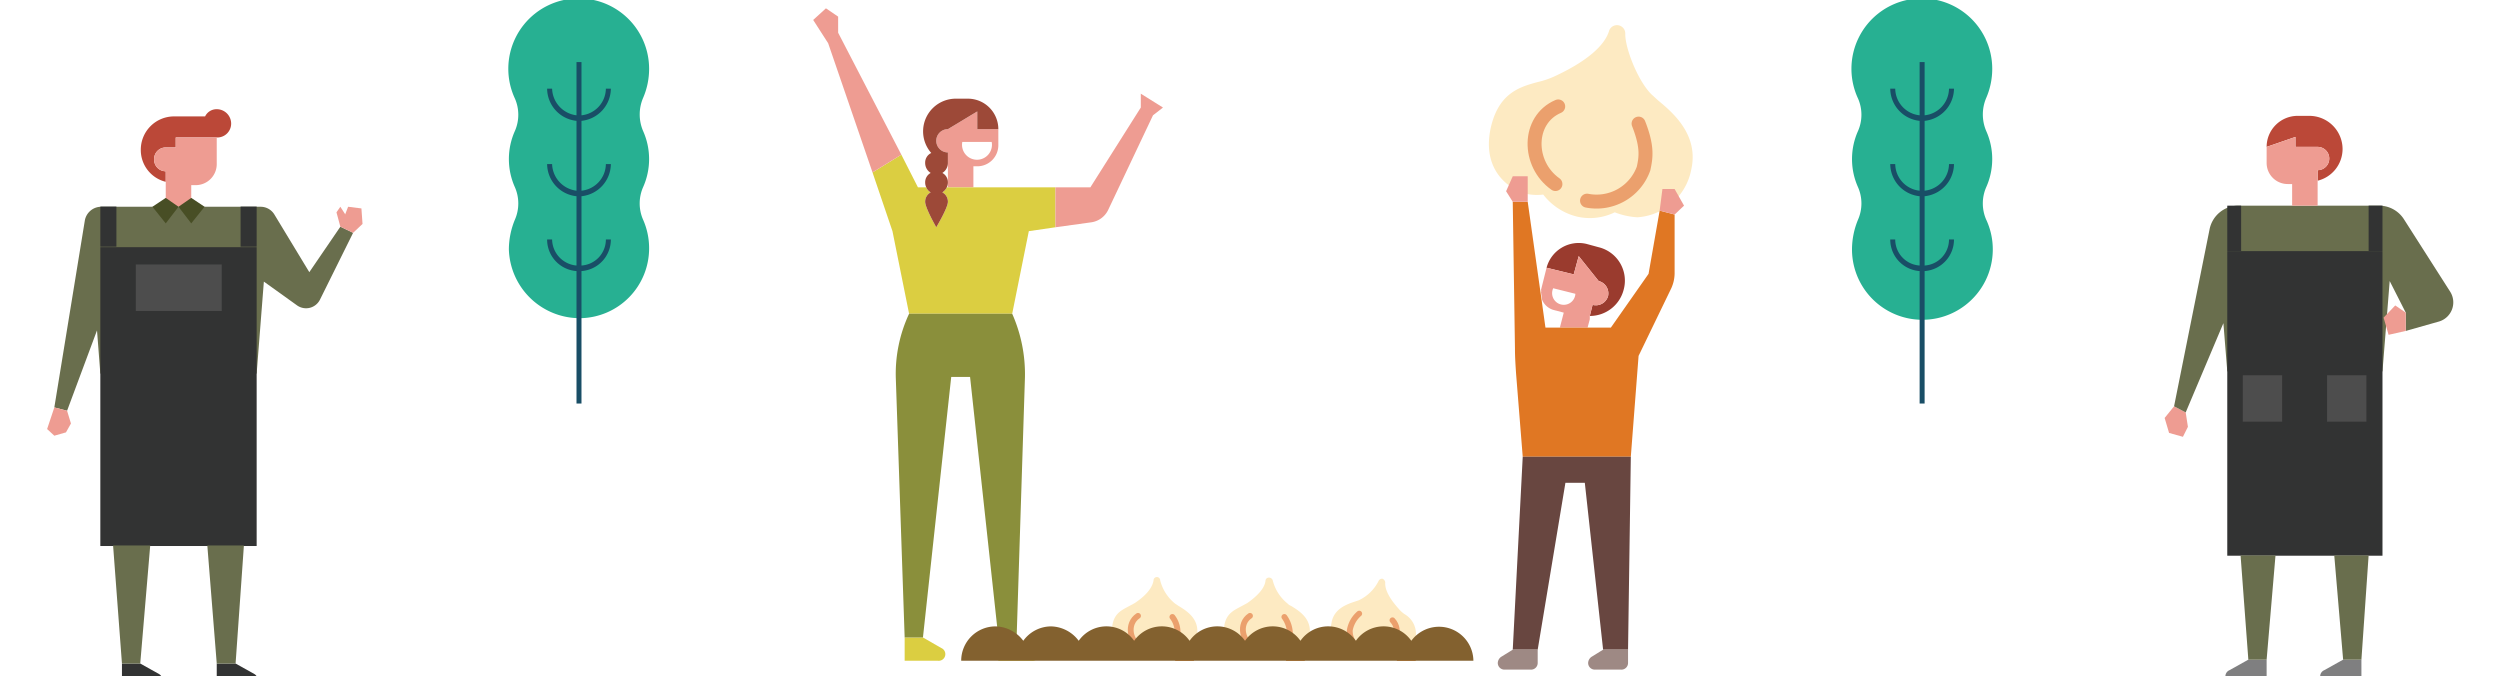 <svg xmlns="http://www.w3.org/2000/svg" xmlns:xlink="http://www.w3.org/1999/xlink" width="451" height="122" viewBox="0 0 451 122"><defs><style>.aa0a69fb-6e24-43d5-8fb5-fbce19cc6d36{mask:url(#f484b29c-2911-4ee1-92d3-24055fb8163b);filter:url(#b60fd50a-8ad9-4a3e-ab6b-cce4af44c7de);}.a0d13330-33a6-474c-a33e-a1d4e6cfed66,.a4500bb2-fbdf-4143-b62d-2dec61227287{mix-blend-mode:multiply;}.a4500bb2-fbdf-4143-b62d-2dec61227287{fill:url(#ef4cfd59-6488-4781-8cdc-01f194f7e151);}.a6069140-8d87-432d-9c4e-8213b9c18371{mask:url(#ea991ebd-ac74-49d2-be22-0241e02f56b6);filter:url(#bcd28363-bd5c-4257-be9f-b80b8ea94150);}.a0d13330-33a6-474c-a33e-a1d4e6cfed66{fill:url(#eab23067-feeb-45da-805d-db2183ea1537);}.a120a292-1e4d-4859-871d-e7c68dfc4189{isolation:isolate;}.b3607b91-cea7-4640-b6a5-ad3e46522b00{fill:#bb4838;}.bd05bf21-d058-4f74-9829-47bc7886834d{fill:#ee9c92;}.b15c33ec-6548-4245-8ced-f4d37d709754{fill:#696e4d;}.a4684e83-9ff9-44df-8b4f-49ae760c2410{fill:#323333;}.f35327ed-1b87-46c7-a3b6-7ca4b68d1d8b{mask:url(#ea54a83b-3496-4d0e-ac7c-3505643d0282);}.a30df691-521f-4704-87d4-423b305100c0,.e61567c9-954e-4b24-ba8f-e45cb6fe5c53{opacity:0.5;mix-blend-mode:soft-light;}.e61567c9-954e-4b24-ba8f-e45cb6fe5c53{fill:url(#b5f8f5c6-1cc7-4e2d-a220-570f04a71527);}.bb14d581-ca76-49bc-a971-0847efd99cd3{fill:#4d4d4d;}.b9eedf5f-0caf-4236-a775-91d5dba1a775{fill:#484e25;}.ea1b8e41-0b79-4eef-b4bf-7fe2313c8942{fill:#7f7f80;}.b199ae25-27e6-4ebd-a33d-226dc84b10d9{mask:url(#a3b2c1d7-0cd7-46ec-a934-b4538e69ed51);}.a30df691-521f-4704-87d4-423b305100c0{fill:url(#b5ce29e6-f582-4abc-80da-e02ddcd3de88);}.bbabc346-7020-47cc-ac08-5997e4b3dc00{fill:#27b092;}.ecf90ccf-d8b2-47a1-95c6-9cdfb6d5c5cf{fill:#194e66;}.a633c4fa-e921-4feb-94d1-933e67c3bf73{fill:#fdeac2;}.a3056735-89e5-4902-87ed-3b5b0e7a4703,.ed743159-b970-4a1f-9dfd-73b679a879a6,.f88d25bb-f18a-45ab-a709-0d8b0aa2b4c9{fill:none;}.a3056735-89e5-4902-87ed-3b5b0e7a4703,.ed743159-b970-4a1f-9dfd-73b679a879a6{stroke:#eba06d;stroke-linecap:round;stroke-linejoin:round;}.ed743159-b970-4a1f-9dfd-73b679a879a6{stroke-width:1.05px;}.e3d0a8a7-fa62-453b-bb94-da1b37095143{fill:#dbce41;}.bbc814ca-6e48-4365-a94b-d4652f57b6c6{fill:#98b430;}.bfea473d-9d56-4544-9ba5-af7e071b0c71{fill:#9d4938;}.f346fabe-e198-4095-849b-4fd93b5aa6e4{fill:#8a8f3b;}.f1e1f547-33f0-4027-9903-bfb5fde0e058{fill:#fff;}.aceec68e-476c-4950-ad05-f2d8a095562f{fill:#de700c;}.a75cc6f6-f71f-448e-bf44-2f15af74a6ec{fill:#83612f;}.a3056735-89e5-4902-87ed-3b5b0e7a4703{stroke-width:2.52px;}.b6430757-3e27-48a3-ad79-2ab124939cb6{fill:#9a3b2e;}.bc0869ad-3a0b-4c40-b502-d78087e288ad{fill:#e07723;}.a87a3e29-12dc-4b8a-b18b-659ff05c972e{fill:#684640;}.adc9298f-b7a0-438f-9216-dd752c2e850e{fill:#9e8984;}.e870127f-56f6-42e4-afff-af0f6d3c09dd{filter:url(#b02bcafd-c8fe-41c0-988f-afbdc3bcd3ff);}.b0ba7a37-51ec-43e0-bc1b-40c00bfcc7f0{filter:url(#a83106f8-184c-4b0d-8b29-106612dead9b);}</style><filter id="a83106f8-184c-4b0d-8b29-106612dead9b" x="29.9" y="-8142" width="4.62" height="32766" filterUnits="userSpaceOnUse" color-interpolation-filters="sRGB"><feFlood flood-color="#fff" result="bg"/><feBlend in="SourceGraphic" in2="bg"/></filter><mask id="f484b29c-2911-4ee1-92d3-24055fb8163b" x="29.9" y="-8142" width="4.62" height="32766" maskUnits="userSpaceOnUse"><g class="b0ba7a37-51ec-43e0-bc1b-40c00bfcc7f0"/></mask><linearGradient id="ef4cfd59-6488-4781-8cdc-01f194f7e151" x1="5956.64" y1="34.18" x2="5958.86" y2="36.94" gradientTransform="matrix(-1, 0, 0, 1, 5988.79, 0)" gradientUnits="userSpaceOnUse"><stop offset="0"/><stop offset="0.13" stop-color="#191919"/><stop offset="0.4" stop-color="#5b5b5b"/><stop offset="0.78" stop-color="#c2c2c2"/><stop offset="1" stop-color="#fff"/></linearGradient><filter id="b02bcafd-c8fe-41c0-988f-afbdc3bcd3ff" x="413.48" y="-8142" width="4.6" height="32766" filterUnits="userSpaceOnUse" color-interpolation-filters="sRGB"><feFlood flood-color="#fff" result="bg"/><feBlend in="SourceGraphic" in2="bg"/></filter><mask id="ea991ebd-ac74-49d2-be22-0241e02f56b6" x="413.48" y="-8142" width="4.6" height="32766" maskUnits="userSpaceOnUse"><g class="e870127f-56f6-42e4-afff-af0f6d3c09dd"/></mask><linearGradient id="eab23067-feeb-45da-805d-db2183ea1537" x1="415.84" y1="33.97" x2="417.96" y2="36.09" gradientTransform="matrix(1, 0, 0, 1, 0, 0)" xlink:href="#ef4cfd59-6488-4781-8cdc-01f194f7e151"/><filter id="b60fd50a-8ad9-4a3e-ab6b-cce4af44c7de" x="29.9" y="30.9" width="4.62" height="6.4" filterUnits="userSpaceOnUse" color-interpolation-filters="sRGB"><feFlood flood-color="#fff" result="bg"/><feBlend in="SourceGraphic" in2="bg"/></filter><mask id="ea54a83b-3496-4d0e-ac7c-3505643d0282" x="29.9" y="30.9" width="4.62" height="6.4" maskUnits="userSpaceOnUse"><g class="aa0a69fb-6e24-43d5-8fb5-fbce19cc6d36"><polygon class="a4500bb2-fbdf-4143-b62d-2dec61227287" points="29.9 30.9 29.9 37.3 34.5 37.3 29.9 30.9"/></g></mask><linearGradient id="b5f8f5c6-1cc7-4e2d-a220-570f04a71527" x1="5956.64" y1="34.18" x2="5958.86" y2="36.94" gradientTransform="matrix(-1, 0, 0, 1, 5988.79, 0)" gradientUnits="userSpaceOnUse"><stop offset="0" stop-color="#040000"/><stop offset="1" stop-color="#040000"/></linearGradient><filter id="bcd28363-bd5c-4257-be9f-b80b8ea94150" x="413.48" y="30.72" width="4.6" height="6.37" filterUnits="userSpaceOnUse" color-interpolation-filters="sRGB"><feFlood flood-color="#fff" result="bg"/><feBlend in="SourceGraphic" in2="bg"/></filter><mask id="a3b2c1d7-0cd7-46ec-a934-b4538e69ed51" x="413.48" y="30.72" width="4.6" height="6.37" maskUnits="userSpaceOnUse"><g class="a6069140-8d87-432d-9c4e-8213b9c18371"><polygon class="a0d13330-33a6-474c-a33e-a1d4e6cfed66" points="418.1 30.7 418.1 37.1 413.5 37.1 418.1 30.7"/></g></mask><linearGradient id="b5ce29e6-f582-4abc-80da-e02ddcd3de88" x1="415.84" y1="33.97" x2="417.96" y2="36.09" gradientTransform="matrix(1, 0, 0, 1, 0, 0)" xlink:href="#b5f8f5c6-1cc7-4e2d-a220-570f04a71527"/></defs><g class="a120a292-1e4d-4859-871d-e7c68dfc4189"><g id="bab23534-0192-4681-9c97-053d3373e126" data-name="レイヤー 1"><path class="b3607b91-cea7-4640-b6a5-ad3e46522b00" d="M25.4,27a6,6,0,0,1,6-6H37a2.3,2.3,0,0,1,2.1-1.3,2.6,2.6,0,0,1,2.6,2.6,2.5,2.5,0,0,1-2.6,2.5H31.7v1.8H29.9a2.1,2.1,0,0,0-2.1,2.2,2.1,2.1,0,0,0,2.1,2.1v1.9A5.9,5.9,0,0,1,25.4,27Z"/><path class="bd05bf21-d058-4f74-9829-47bc7886834d" d="M29.9,26.6h1.8V24.8h7.4v4.7a3.8,3.8,0,0,1-3.8,3.9h-.8v3.9H29.9V30.9a2.1,2.1,0,0,1-2.1-2.1A2.1,2.1,0,0,1,29.9,26.6Z"/><path class="b15c33ec-6548-4245-8ced-f4d37d709754" d="M18.2,37.3H47a2.9,2.9,0,0,1,2.5,1.4l6.3,10.4,5.6-8.2L63.7,42l-6,12.1a2.8,2.8,0,0,1-4.1,1l-6-4.3L46.3,67.4H18.1l-.6-7.8h0L12.1,74.1l-2.3-.6,5.5-33.7A3,3,0,0,1,18.2,37.3Z"/><path class="a4684e83-9ff9-44df-8b4f-49ae760c2410" d="M45.3,124H39.1v-4.3h3.4l3.4,1.9A1.3,1.3,0,0,1,45.3,124Z"/><path class="a4684e83-9ff9-44df-8b4f-49ae760c2410" d="M28.1,124H22v-4.3h3.3l3.4,1.9A1.3,1.3,0,0,1,28.1,124Z"/><g class="f35327ed-1b87-46c7-a3b6-7ca4b68d1d8b"><polygon class="e61567c9-954e-4b24-ba8f-e45cb6fe5c53" points="29.9 30.9 29.9 37.3 34.5 37.3 29.9 30.9"/></g><rect class="a4684e83-9ff9-44df-8b4f-49ae760c2410" x="18.1" y="44.5" width="28.2" height="53.91" transform="translate(64.4 143) rotate(-180)"/><rect class="a4684e83-9ff9-44df-8b4f-49ae760c2410" x="43.4" y="37.3" width="2.9" height="7.23" transform="translate(89.7 81.8) rotate(-180)"/><rect class="a4684e83-9ff9-44df-8b4f-49ae760c2410" x="18.1" y="37.3" width="2.9" height="7.23" transform="translate(39.1 81.8) rotate(-180)"/><rect class="bb14d581-ca76-49bc-a971-0847efd99cd3" x="24.4" y="47.7" width="15.5" height="8.39" transform="translate(64.4 103.8) rotate(-180)"/><polygon class="bd05bf21-d058-4f74-9829-47bc7886834d" points="63.7 42 65.4 40.4 65.2 37.6 62.8 37.3 61.4 40.9 63.7 42"/><polygon class="bd05bf21-d058-4f74-9829-47bc7886834d" points="62.3 38.7 61.4 37.3 60.7 38.3 61.4 40.9 62.9 39.6 62.3 38.7"/><polygon class="bd05bf21-d058-4f74-9829-47bc7886834d" points="9.8 73.5 8.5 77.4 9.8 78.6 11.9 78 12.8 76.4 12.1 74.1 9.8 73.5"/><polygon class="b15c33ec-6548-4245-8ced-f4d37d709754" points="42.5 119.7 39.1 119.7 37.4 98.4 44 98.4 42.5 119.7"/><polygon class="b15c33ec-6548-4245-8ced-f4d37d709754" points="27.1 98.4 25.3 119.7 22 119.7 20.4 98.4 27.1 98.4"/><polygon class="b9eedf5f-0caf-4236-a775-91d5dba1a775" points="34.5 35.7 36.9 37.3 34.5 40.3 32.2 37.3 34.5 35.7"/><polygon class="b9eedf5f-0caf-4236-a775-91d5dba1a775" points="29.9 35.7 27.5 37.3 29.9 40.3 32.2 37.3 29.9 35.7"/><polygon class="bd05bf21-d058-4f74-9829-47bc7886834d" points="392.2 73.3 390.5 75.4 391.3 78.1 393.8 78.8 394.7 77 394.3 74.4 392.2 73.3"/><path class="b15c33ec-6548-4245-8ced-f4d37d709754" d="M442,52.6l-8.3-13a5.3,5.3,0,0,0-4.5-2.5H403.8a5.3,5.3,0,0,0-5.2,4.3l-6.4,31.9,2.1,1.1,6.8-16.1.7,8.7h28l1.3-16.3,2.9,5.7v3.3l6-1.7A3.6,3.6,0,0,0,442,52.6Z"/><path class="b3607b91-cea7-4640-b6a5-ad3e46522b00" d="M416.6,20.9h-2.1a5.6,5.6,0,0,0-5.6,5.6l5.2-1.8v1.8h4a2.1,2.1,0,0,1,0,4.2v1.9a5.9,5.9,0,0,0,4.5-5.7h0A6,6,0,0,0,416.6,20.9Z"/><path class="bd05bf21-d058-4f74-9829-47bc7886834d" d="M418.1,26.5h-4V24.7l-5.2,1.8v2.9a3.8,3.8,0,0,0,3.8,3.8h.8v3.9h4.6V30.7a2.1,2.1,0,0,0,0-4.2Z"/><path class="ea1b8e41-0b79-4eef-b4bf-7fe2313c8942" d="M402.8,123.2h6.1V119h-3.3l-3.4,1.9A1.2,1.2,0,0,0,402.8,123.2Z"/><path class="ea1b8e41-0b79-4eef-b4bf-7fe2313c8942" d="M419.9,123.2H426V119h-3.3l-3.4,1.9A1.2,1.2,0,0,0,419.9,123.2Z"/><g class="b199ae25-27e6-4ebd-a33d-226dc84b10d9"><polygon class="a30df691-521f-4704-87d4-423b305100c0" points="418.1 30.7 418.1 37.1 413.5 37.1 418.1 30.7"/></g><rect class="a4684e83-9ff9-44df-8b4f-49ae760c2410" x="401.8" y="45.3" width="28" height="54.95"/><rect class="a4684e83-9ff9-44df-8b4f-49ae760c2410" x="401.8" y="37.1" width="2.5" height="8.18"/><rect class="a4684e83-9ff9-44df-8b4f-49ae760c2410" x="427.3" y="37.1" width="2.5" height="8.18"/><rect class="bb14d581-ca76-49bc-a971-0847efd99cd3" x="404.6" y="67.7" width="7.1" height="8.37"/><rect class="bb14d581-ca76-49bc-a971-0847efd99cd3" x="419.8" y="67.7" width="7.1" height="8.37"/><polygon class="bd05bf21-d058-4f74-9829-47bc7886834d" points="434 56.4 432.1 55.1 430 57.3 430.9 60.4 434 59.7 434 56.4"/><polygon class="b15c33ec-6548-4245-8ced-f4d37d709754" points="405.6 119 408.9 119 410.5 100.2 404.2 100.2 405.6 119"/><polygon class="b15c33ec-6548-4245-8ced-f4d37d709754" points="421.1 100.2 422.7 119 426 119 427.3 100.2 421.1 100.2"/><path class="bbabc346-7020-47cc-ac08-5997e4b3dc00" d="M116,17.7a13.2,13.2,0,0,0,1.1-5.3,12.7,12.7,0,1,0-24.2,5.4,7.3,7.3,0,0,1,0,5.8,12.4,12.4,0,0,0,0,10.2,7.3,7.3,0,0,1,0,5.8A14.1,14.1,0,0,0,91.8,45a12.8,12.8,0,0,0,12.9,12.4,12.6,12.6,0,0,0,12.4-12.6,12.7,12.7,0,0,0-1.1-5.2,7.3,7.3,0,0,1,0-5.8,12.4,12.4,0,0,0,0-10.2A7.6,7.6,0,0,1,116,17.7Z"/><path class="ecf90ccf-d8b2-47a1-95c6-9cdfb6d5c5cf" d="M110.2,29.6h-.9a4.9,4.9,0,0,1-4.4,4.8V21.8a5.9,5.9,0,0,0,5.3-5.8h-.9a4.9,4.9,0,0,1-4.4,4.8V11.2H104v9.6A5,5,0,0,1,99.6,16h-.9a5.9,5.9,0,0,0,5.3,5.8V34.4a5,5,0,0,1-4.4-4.8h-.9a5.9,5.9,0,0,0,5.3,5.8V47.9a4.8,4.8,0,0,1-4.4-4.7h-.9a5.7,5.7,0,0,0,5.3,5.7V72.8h.9V48.9a5.7,5.7,0,0,0,5.3-5.7h-.9a4.7,4.7,0,0,1-4.4,4.7V35.4A5.9,5.9,0,0,0,110.2,29.6Z"/><path class="bbabc346-7020-47cc-ac08-5997e4b3dc00" d="M358.3,17.7a13.2,13.2,0,0,0,1.1-5.3,12.7,12.7,0,1,0-24.2,5.4,7.3,7.3,0,0,1,0,5.8,12.4,12.4,0,0,0,0,10.2,7.3,7.3,0,0,1,0,5.8,14.1,14.1,0,0,0-1.1,5.4,12.7,12.7,0,1,0,24.2-5.4,7.3,7.3,0,0,1,0-5.8,12.4,12.4,0,0,0,0-10.2A7.6,7.6,0,0,1,358.3,17.7Z"/><path class="ecf90ccf-d8b2-47a1-95c6-9cdfb6d5c5cf" d="M352.5,29.6h-.9a4.9,4.9,0,0,1-4.4,4.8V21.8a5.9,5.9,0,0,0,5.3-5.8h-.9a4.9,4.9,0,0,1-4.4,4.8V11.2h-.9v9.6a4.9,4.9,0,0,1-4.4-4.8H341a5.9,5.9,0,0,0,5.3,5.8V34.4a4.9,4.9,0,0,1-4.4-4.8H341a5.9,5.9,0,0,0,5.3,5.8V47.9a4.7,4.7,0,0,1-4.4-4.7H341a5.7,5.7,0,0,0,5.3,5.7V72.8h.9V48.9a5.7,5.7,0,0,0,5.3-5.7h-.9a4.7,4.7,0,0,1-4.4,4.7V35.4A5.9,5.9,0,0,0,352.5,29.6Z"/><path class="a633c4fa-e921-4feb-94d1-933e67c3bf73" d="M246.7,119a4.2,4.2,0,0,1-2.4-1.4,5.2,5.2,0,0,1-1.8-.3,4.4,4.4,0,0,1-2.3-4.9c.4-2.6,2.8-3.4,4.3-3.9l.6-.2a7.6,7.6,0,0,0,3.6-3.5.7.7,0,0,1,.7-.4.8.8,0,0,1,.5.7c-.1,1.2.7,2.8,2.4,4.7a5.2,5.2,0,0,0,1.1,1,4.1,4.1,0,0,1,1.9,4.6,3.9,3.9,0,0,1-4.4,3.5l-1.2-.5A4,4,0,0,1,246.7,119Z"/><path class="ed743159-b970-4a1f-9dfd-73b679a879a6" d="M249.1,117.4c2.6-.6,3.8-3.7,2.1-5.5"/><path class="ed743159-b970-4a1f-9dfd-73b679a879a6" d="M245.2,110.7a5.1,5.1,0,0,0-1.7,3,3.9,3.9,0,0,0,3,3.9"/><path class="a633c4fa-e921-4feb-94d1-933e67c3bf73" d="M225.6,117.8l-1.2.2a4,4,0,0,1-3.6-4.4c.1-2.7,1.6-3.4,2.9-4.1l1.3-.7c2-1.4,3.2-2.8,3.3-4.1a.6.6,0,0,1,.6-.5.7.7,0,0,1,.7.5,7.8,7.8,0,0,0,2.7,4.2,1.5,1.5,0,0,0,.6.4c1.3.8,3.5,2.1,3.4,4.7a4.3,4.3,0,0,1-3.4,4.2h-1.8a4.3,4.3,0,0,1-5.5-.4Z"/><path class="ed743159-b970-4a1f-9dfd-73b679a879a6" d="M226.4,116.9c-2.4-1.1-3-4.4-.9-5.8"/><path class="ed743159-b970-4a1f-9dfd-73b679a879a6" d="M231.7,111.3a5.3,5.3,0,0,1,1,3.3,3.7,3.7,0,0,1-3.8,3.1"/><path class="a633c4fa-e921-4feb-94d1-933e67c3bf73" d="M205.4,117.8l-1.3.2a3.9,3.9,0,0,1-3.5-4.4c.1-2.7,1.5-3.4,2.8-4.1l1.3-.7c2.1-1.4,3.2-2.8,3.4-4.1a.6.6,0,0,1,1.2,0,7.8,7.8,0,0,0,2.7,4.2l.6.4c1.3.8,3.5,2.1,3.4,4.7a4.3,4.3,0,0,1-3.4,4.2h-1.7a5,5,0,0,1-2.7.8A4,4,0,0,1,205.4,117.8Z"/><path class="ed743159-b970-4a1f-9dfd-73b679a879a6" d="M206.1,116.9c-2.4-1.1-2.9-4.4-.8-5.8"/><path class="ed743159-b970-4a1f-9dfd-73b679a879a6" d="M211.5,111.3a4.5,4.5,0,0,1,.9,3.3,3.6,3.6,0,0,1-3.8,3.1"/><path class="bd05bf21-d058-4f74-9829-47bc7886834d" d="M171,23.3l5.3-3.2v3.2h3.8v2.9a3.8,3.8,0,0,1-3.8,3.8h-.7v3.8H171V29.4h0V27.5a2.1,2.1,0,0,1-2.1-2.1A2.1,2.1,0,0,1,171,23.3Z"/><path class="e3d0a8a7-fa62-453b-bb94-da1b37095143" d="M162.6,27.9l3,5.9h1.5a1.8,1.8,0,0,0,.8.9,1.9,1.9,0,0,0-1,1.7c0,1.1,2,4.6,2,4.6s2.1-3.5,2.1-4.6a1.9,1.9,0,0,0-1-1.7,2.4,2.4,0,0,0,.8-.9h19.6V41l-4.8.7-3,14.9H164l-3-14.9-3.6-10.6Z"/><rect class="bbc814ca-6e48-4365-a94b-d4652f57b6c6" x="171" y="33.8" width="4.6"/><path class="bfea473d-9d56-4544-9ba5-af7e071b0c71" d="M166.9,29.4a1.9,1.9,0,0,1,1.1-1.8,5.9,5.9,0,0,1,4.5-9.8h2.1a5.5,5.5,0,0,1,5.5,5.5h-3.8V20.1L171,23.3a2.1,2.1,0,0,0-2.1,2.1,2.1,2.1,0,0,0,2.1,2.1v1.9h0a2.1,2.1,0,0,1-1,1.8,1.9,1.9,0,0,1,1,1.7,2,2,0,0,1-.2.9,2.4,2.4,0,0,1-.8.9,1.9,1.9,0,0,1,1,1.7c0,1.1-2.1,4.6-2.1,4.6s-2-3.5-2-4.6a1.9,1.9,0,0,1,1-1.7,1.8,1.8,0,0,1-.8-.9,2,2,0,0,1-.2-.9,1.9,1.9,0,0,1,1-1.7A2.1,2.1,0,0,1,166.9,29.4Z"/><path class="e3d0a8a7-fa62-453b-bb94-da1b37095143" d="M186.1,119.2h-6V115h3.3l3.3,1.9A1.2,1.2,0,0,1,186.1,119.2Z"/><path class="e3d0a8a7-fa62-453b-bb94-da1b37095143" d="M169.2,119.2h-6V115h3.3l3.3,1.9A1.2,1.2,0,0,1,169.2,119.2Z"/><path class="f346fabe-e198-4095-849b-4fd93b5aa6e4" d="M164,56.6h18.6a26.9,26.9,0,0,1,2.3,11.5L183.4,115h-3.3L175,68h-3.4l-5.1,47h-3.3l-1.6-46.9A25.6,25.6,0,0,1,164,56.6Z"/><path class="f1e1f547-33f0-4027-9903-bfb5fde0e058" d="M173.6,25.6a2.7,2.7,0,1,0,5.3,0Z"/><path class="aceec68e-476c-4950-ad05-f2d8a095562f" d="M256.1,115.8a.9.9,0,0,1,.7-.6h1.3l-.3,1.4h-1A.7.7,0,0,1,256.1,115.8Z"/><path class="aceec68e-476c-4950-ad05-f2d8a095562f" d="M236.1,115.8a.9.9,0,0,1,.7-.6h1.3l-.3,1.4h-1A.7.7,0,0,1,236.1,115.8Z"/><path class="aceec68e-476c-4950-ad05-f2d8a095562f" d="M216.1,115.8c0-.3.4-.6.7-.6h1.3l-.3,1.4h-1A.7.7,0,0,1,216.1,115.8Z"/><rect class="aceec68e-476c-4950-ad05-f2d8a095562f" x="251.9" y="118.6" height="0.6" transform="translate(-20.4 60.3) rotate(-13.1)"/><path class="aceec68e-476c-4950-ad05-f2d8a095562f" d="M255.4,119.2H252v-.6h2.9A.6.6,0,0,1,255.4,119.2Z"/><rect class="aceec68e-476c-4950-ad05-f2d8a095562f" x="231.9" y="118.6" height="0.6" transform="translate(-21 55.8) rotate(-13.1)"/><path class="aceec68e-476c-4950-ad05-f2d8a095562f" d="M235.4,119.2H232v-.6h2.8A.7.7,0,0,1,235.4,119.2Z"/><rect class="aceec68e-476c-4950-ad05-f2d8a095562f" x="211.9" y="118.6" height="0.6" transform="translate(-21.5 51.3) rotate(-13.1)"/><path class="aceec68e-476c-4950-ad05-f2d8a095562f" d="M215.4,119.2H212v-.6h2.8A.7.7,0,0,1,215.4,119.2Z"/><path class="a75cc6f6-f71f-448e-bf44-2f15af74a6ec" d="M173.4,119.2a6.2,6.2,0,0,1,6.2-6.2,6.4,6.4,0,0,1,5,2.6,6.2,6.2,0,0,1,5-2.6,6.4,6.4,0,0,1,5,2.6,6.1,6.1,0,0,1,10,0,6.1,6.1,0,0,1,10,0,6.1,6.1,0,0,1,10,0,6.1,6.1,0,0,1,10,0,6.1,6.1,0,0,1,10,0,6.1,6.1,0,0,1,10,0,6.2,6.2,0,0,1,11.2,3.6Z"/><polygon class="bd05bf21-d058-4f74-9829-47bc7886834d" points="146.7 3.6 149 1.5 151.2 3 151.2 5.9 162.6 27.9 157.4 31.1 149.4 7.8 146.7 3.6"/><path class="bd05bf21-d058-4f74-9829-47bc7886834d" d="M196.7,33.8l9.1-14.4V16.9l4,2.5L208,20.8l-8.1,17.1a4,4,0,0,1-3,2.2l-6.5.9V33.8Z"/><path class="a633c4fa-e921-4feb-94d1-933e67c3bf73" d="M278.4,35.1a9.4,9.4,0,0,1-2.9-.1c-2.4-.5-8.3-3.6-6.6-11.8,1.4-6.4,5.2-7.5,8.5-8.4a15.4,15.4,0,0,0,3.4-1.2c5.3-2.5,8.7-5.3,9.5-8.1a1.5,1.5,0,0,1,2.9.5c-.1,2.5,2.2,8.5,4.7,11l1.2,1.1c2.8,2.3,7.4,6.3,6,12.5a10.6,10.6,0,0,1-9.7,8.6,13.2,13.2,0,0,1-4.1-.9,10.2,10.2,0,0,1-6.7.8A11,11,0,0,1,278.4,35.1Z"/><path class="a3056735-89e5-4902-87ed-3b5b0e7a4703" d="M280.6,33.2c-5.1-3.6-5.1-11.6.5-14"/><path class="a3056735-89e5-4902-87ed-3b5b0e7a4703" d="M295.6,22.3c1.7,4.3,1.3,6.2.9,8.1a9,9,0,0,1-10.2,5.8"/><path class="f88d25bb-f18a-45ab-a709-0d8b0aa2b4c9" d="M280.1,55.9l1.9.5-.7,2.7h-2.5l-.7-5A3.2,3.2,0,0,0,280.1,55.9Z"/><path class="b6430757-3e27-48a3-ad79-2ab124939cb6" d="M290.1,53.4a2.3,2.3,0,0,0-1.7-2.7h0l-3.6-4.5-.9,3.3L279,48.3a6,6,0,0,1,7.2-4.3l2.2.6a6.2,6.2,0,0,1,4.5,7.7,6.3,6.3,0,0,1-6.1,4.7l.5-2A2.3,2.3,0,0,0,290.1,53.4Z"/><path class="bd05bf21-d058-4f74-9829-47bc7886834d" d="M278,52.3l1-4,4.9,1.2.9-3.3,3.6,4.5h0a2.3,2.3,0,0,1,1.7,2.7,2.3,2.3,0,0,1-2.8,1.6l-.5,2v.6l-.4,1.5h-5l.7-2.7-1.9-.5a3.2,3.2,0,0,1-2-1.8l-.2-1.4A.6.6,0,0,0,278,52.3Z"/><path class="bc0869ad-3a0b-4c40-b502-d78087e288ad" d="M275.6,36.4l2.3,16.3.2,1.4.7,5h11.8l6.8-9.7,2-11.4,2.7.7V49.3a6.6,6.6,0,0,1-.6,2.7l-5.9,12.2-1.4,18.2H274.7l-1.2-15c-.1-1.5-.2-3-.2-4.5l-.4-26.5Z"/><path class="f1e1f547-33f0-4027-9903-bfb5fde0e058" d="M284.2,53a2.1,2.1,0,1,1-4-1Z"/><polygon class="a87a3e29-12dc-4b8a-b18b-659ff05c972e" points="274.7 82.4 272.9 117.2 277.4 117.2 282.4 87.1 285.9 87.1 289.2 117.2 293.7 117.2 294.2 82.4 274.7 82.4"/><path class="adc9298f-b7a0-438f-9216-dd752c2e850e" d="M271.4,120.8h4.7a1.2,1.2,0,0,0,1.3-1.2v-2.4h-4.5l-2.1,1.3a1.4,1.4,0,0,0-.6,1.1h0A1.2,1.2,0,0,0,271.4,120.8Z"/><path class="adc9298f-b7a0-438f-9216-dd752c2e850e" d="M287.7,120.8h4.7a1.2,1.2,0,0,0,1.3-1.2v-2.4h-4.5l-2.1,1.3a1.4,1.4,0,0,0-.6,1.1h0A1.2,1.2,0,0,0,287.7,120.8Z"/><polygon class="bd05bf21-d058-4f74-9829-47bc7886834d" points="302.1 38.7 303.8 37.1 302.1 34.1 299.9 34.1 299.4 38 302.1 38.7"/><polygon class="bd05bf21-d058-4f74-9829-47bc7886834d" points="275.6 36.4 275.6 31.8 272.9 31.8 271.7 34.5 272.9 36.4 275.6 36.4"/></g></g></svg>